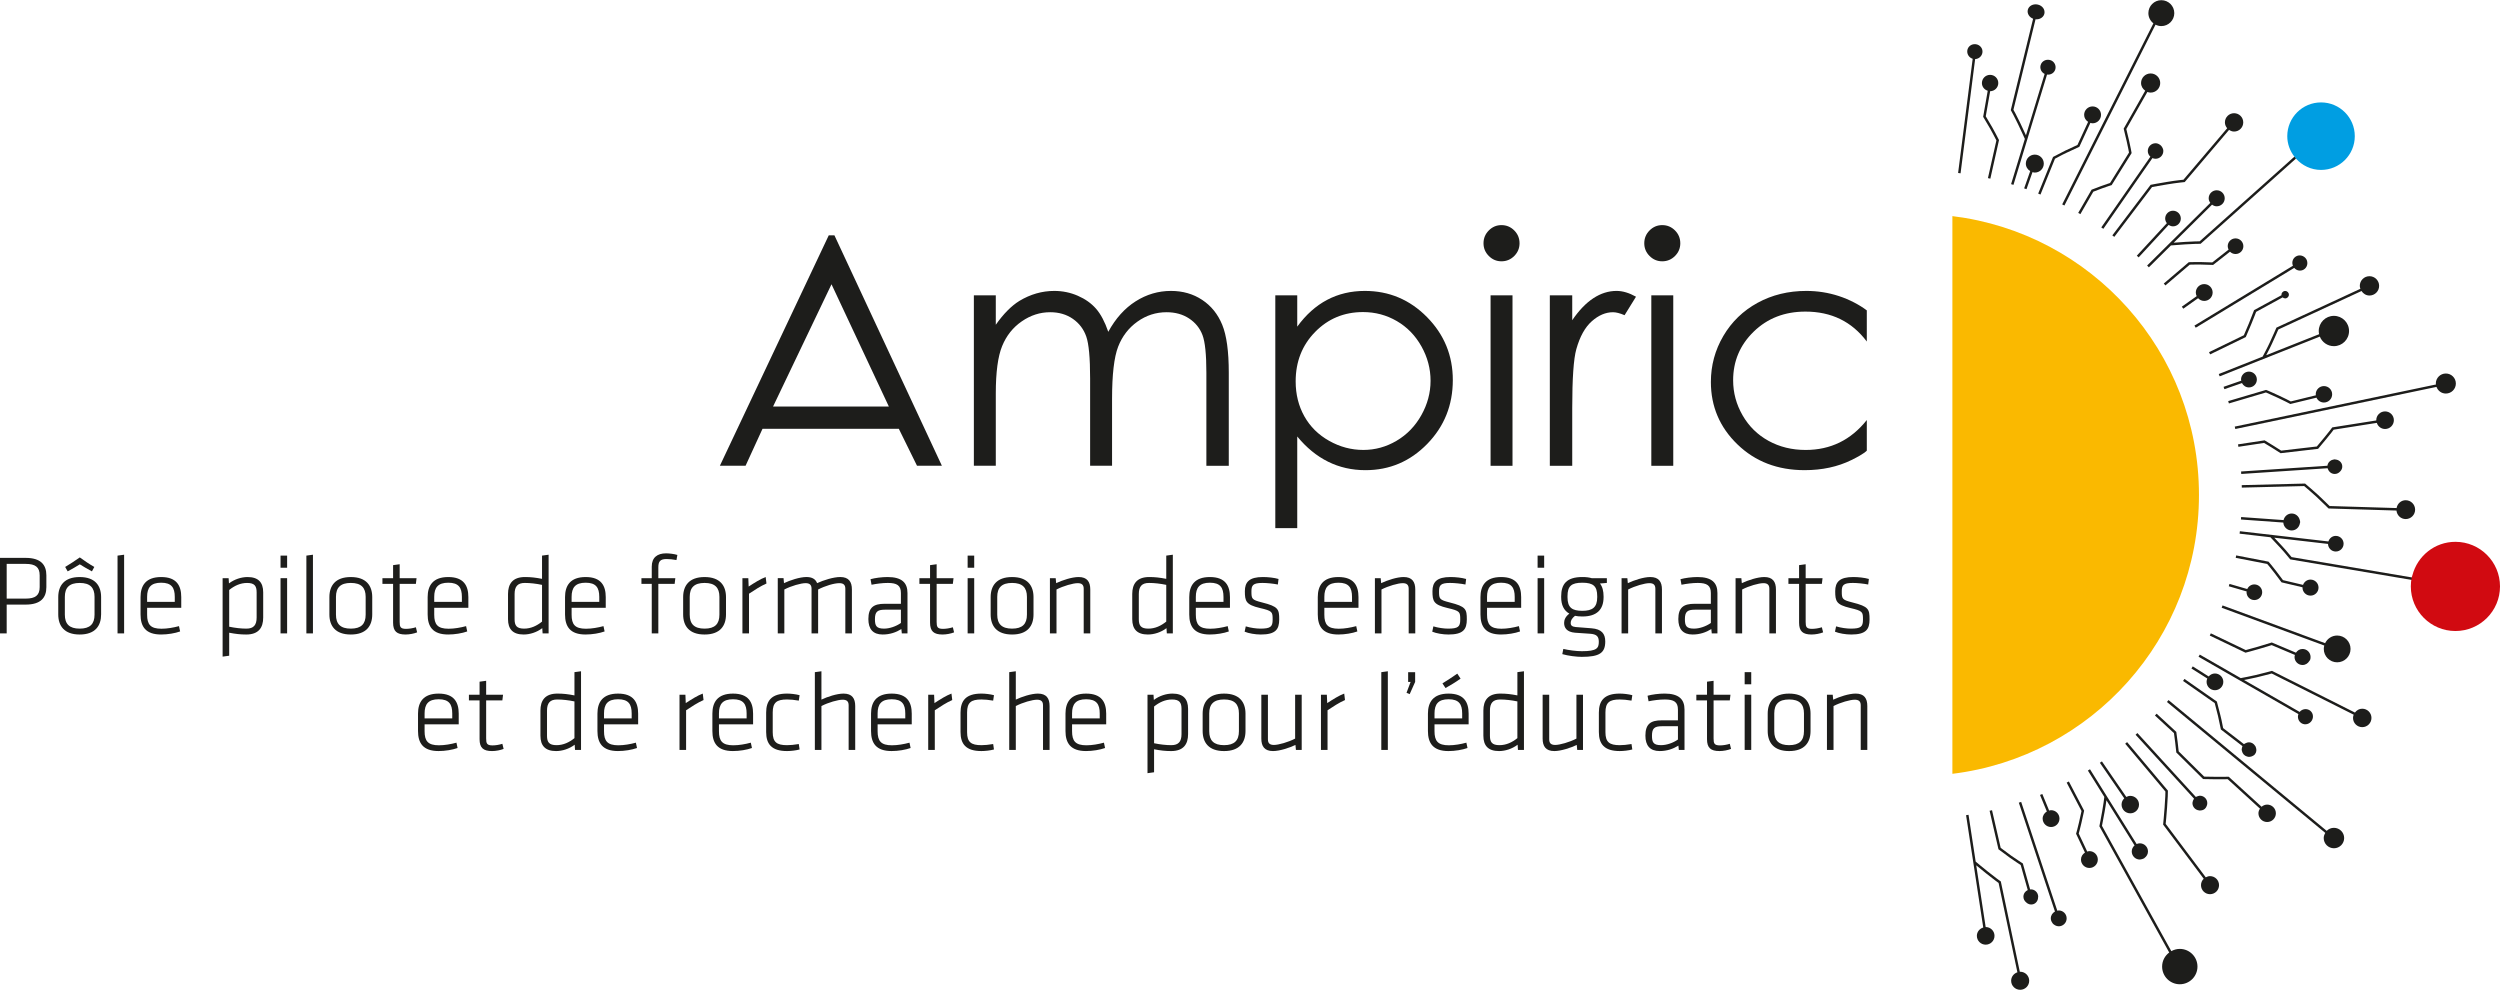 <svg xmlns="http://www.w3.org/2000/svg" version="1.1" viewBox="-7.493 -5.672 325.02 128.66" xml:space="preserve" width="250" height="99"><g transform="translate(-7.493,-5.672)" fill="#1d1d1b">

<path d="m0 72.505h3.33c1.976 0 2.698 0.898 2.698 2.27v1.533c0 1.371-0.722 2.27-2.698 2.27h-2.461v3.744h-0.869zm3.345 0.782h-2.476v4.512h2.476c1.238 0 1.813-0.416 1.813-1.49v-1.533c0-1.077-0.575-1.489-1.813-1.489"/>
<path d="m10.36 82.468c-2.02 0-2.787-1.135-2.787-2.609v-2.254c0-1.475 0.767-2.609 2.787-2.609 2.019 0 2.785 1.135 2.785 2.609v2.254c1e-3 1.474-0.766 2.609-2.785 2.609m1.931-4.892c0-1.209-0.589-1.813-1.93-1.813-1.342 0-1.931 0.604-1.931 1.813v2.313c0 1.209 0.589 1.814 1.931 1.814 1.341 0 1.93-0.605 1.93-1.814zm-3.818-3.893c0.619-0.367 1.223-0.766 1.901-1.238 0.619 0.443 1.164 0.826 1.887 1.238l-0.31 0.576c-0.648-0.338-1.076-0.619-1.577-0.914-0.486 0.295-0.958 0.59-1.577 0.914z"/>
<polygon points="16.136 72.093 16.136 82.322 15.281 82.322 15.281 72.21"/>
<path d="m21 81.716c0.737 0 1.562-0.146 2.27-0.338l0.147 0.691c-0.663 0.236-1.606 0.398-2.476 0.398-2.02 0-2.668-1.045-2.668-2.609v-2.254c0-1.475 0.663-2.609 2.682-2.609 2.02 0 2.61 1.135 2.61 2.609v1.387h-4.437v0.896c-1e-3 1.284 0.441 1.829 1.872 1.829m-1.873-3.492h3.596v-0.648c0-1.209-0.427-1.844-1.769-1.844-1.341 0-1.827 0.635-1.827 1.844z"/>
<path d="m34.218 80.257c0 1.313-0.589 2.211-2.21 2.211-0.752 0-1.386-0.074-2.211-0.234v2.99l-0.855 0.119v-10.199h0.781l0.044 0.678c0.722-0.545 1.621-0.826 2.417-0.826 1.401 0 2.034 0.693 2.034 1.99zm-4.421 1.196c0.781 0.162 1.548 0.25 2.24 0.25 0.943 0 1.327-0.473 1.327-1.445v-3.271c0-0.826-0.265-1.223-1.238-1.223-0.885 0-1.651 0.367-2.329 0.912z"/>
<path d="m36.472 72.21h0.855v1.576h-0.855zm0 2.934h0.855v7.178h-0.855z"/>
<polygon points="40.686 72.093 40.686 82.322 39.831 82.322 39.831 72.21"/>
<path d="m45.609 82.468c-2.019 0-2.786-1.135-2.786-2.607v-2.256c0-1.475 0.767-2.609 2.786-2.609s2.785 1.135 2.785 2.609v2.256c0 1.472-0.766 2.607-2.785 2.607m1.93-4.892c0-1.209-0.589-1.814-1.93-1.814-1.342 0-1.931 0.605-1.931 1.814v2.313c0 1.211 0.589 1.814 1.931 1.814 1.341 0 1.93-0.604 1.93-1.814z"/>
<path d="m54.23 82.189c-0.413 0.162-0.988 0.279-1.504 0.279-1.135 0-1.621-0.412-1.621-1.547v-5.041h-1.386v-0.736h1.386v-1.695l0.855-0.117v1.813h2.196l-0.088 0.736h-2.108v4.953c0 0.633 0.088 0.898 0.825 0.898 0.398 0 0.855-0.074 1.283-0.205z"/>
<path d="m58.326 81.716c0.737 0 1.562-0.146 2.27-0.338l0.147 0.691c-0.663 0.236-1.606 0.398-2.476 0.398-2.02 0-2.668-1.045-2.668-2.609v-2.254c0-1.475 0.663-2.609 2.682-2.609 2.02 0 2.61 1.135 2.61 2.609v1.387h-4.437v0.896c0 1.284 0.442 1.829 1.872 1.829m-1.872-3.492h3.596v-0.648c0-1.209-0.427-1.844-1.769-1.844-1.341 0-1.827 0.635-1.827 1.844z"/>
<path d="m66.046 77.208c0-1.313 0.59-2.213 2.211-2.213 0.752 0 1.386 0.074 2.211 0.236v-3.021l0.855-0.117v10.229h-0.781l-0.044-0.68c-0.722 0.547-1.622 0.826-2.418 0.826-1.4 0-2.034-0.693-2.034-1.99zm4.423-1.195c-0.781-0.162-1.548-0.25-2.24-0.25-0.943 0-1.327 0.471-1.327 1.445v3.27c0 0.826 0.265 1.225 1.238 1.225 0.884 0 1.651-0.369 2.329-0.914z"/>
<path d="m76.187 81.716c0.737 0 1.562-0.146 2.27-0.338l0.147 0.691c-0.663 0.236-1.606 0.398-2.476 0.398-2.02 0-2.668-1.045-2.668-2.609v-2.254c0-1.475 0.663-2.609 2.682-2.609 2.02 0 2.61 1.135 2.61 2.609v1.387h-4.437v0.896c-1e-3 1.284 0.441 1.829 1.872 1.829m-1.873-3.492h3.596v-0.648c0-1.209-0.427-1.844-1.769-1.844-1.341 0-1.827 0.635-1.827 1.844z"/>
<path d="m87.946 72.787c-0.472-0.09-0.9-0.133-1.297-0.133-0.811 0-1.061 0.309-1.061 1.09v1.4h2.211l-0.089 0.736h-2.122v6.441h-0.855v-6.441h-1.341v-0.736h1.341v-1.506c0-1.178 0.722-1.723 1.857-1.723 0.413 0 1.047 0.074 1.474 0.207z"/>
<path d="m91.601 82.468c-2.02 0-2.786-1.135-2.786-2.607v-2.256c0-1.475 0.766-2.609 2.786-2.609 2.019 0 2.785 1.135 2.785 2.609v2.256c-1e-3 1.472-0.766 2.607-2.785 2.607m1.929-4.892c0-1.209-0.589-1.814-1.93-1.814-1.342 0-1.931 0.605-1.931 1.814v2.313c0 1.211 0.589 1.814 1.931 1.814 1.341 0 1.93-0.604 1.93-1.814z"/>
<path d="m99.646 75.837c-0.752 0.322-1.577 0.869-2.269 1.326v5.158h-0.856v-7.178h0.767l0.044 1.09c0.767-0.502 1.533-0.986 2.211-1.238z"/>
<path d="m109.9 82.322v-5.807c0-0.531-0.28-0.723-0.781-0.723-0.678 0-1.857 0.354-2.756 0.824v5.705h-0.855v-5.807c0-0.531-0.28-0.723-0.781-0.723-0.59 0-1.857 0.354-2.756 0.824v5.705h-0.855v-7.178h0.751l0.059 0.648c0.767-0.369 2.049-0.797 2.918-0.797 0.767 0 1.195 0.295 1.386 0.797 0.825-0.385 2.137-0.797 3.007-0.797 1.12 0 1.518 0.633 1.518 1.621v5.705h-0.855z"/>
<path d="m117.98 82.322h-0.737l-0.059-0.561c-0.693 0.428-1.489 0.707-2.432 0.707-1.268 0-1.857-0.721-1.857-2.004 0-1.518 0.693-1.99 2.107-1.99h2.123v-1.398c0-0.988-0.516-1.313-1.695-1.313-0.708 0-1.459 0.104-2.123 0.234l-0.132-0.721c0.574-0.162 1.474-0.281 2.211-0.281 1.857 0 2.594 0.738 2.594 2.08zm-0.855-3.08h-2.093c-0.987 0-1.283 0.295-1.283 1.238 0 0.84 0.177 1.223 1.18 1.223 0.707 0 1.547-0.281 2.196-0.736z"/>
<path d="m124.04 82.189c-0.412 0.162-0.987 0.279-1.503 0.279-1.135 0-1.622-0.412-1.622-1.547v-5.041h-1.385v-0.736h1.385v-1.695l0.856-0.117v1.813h2.196l-0.089 0.736h-2.107v4.953c0 0.633 0.088 0.898 0.825 0.898 0.398 0 0.855-0.074 1.282-0.205z"/>
<path d="m125.8 72.21h0.855v1.576h-0.855zm0 2.934h0.855v7.178h-0.855z"/>
<path d="m131.58 82.468c-2.02 0-2.786-1.135-2.786-2.607v-2.256c0-1.475 0.766-2.609 2.786-2.609 2.019 0 2.785 1.135 2.785 2.609v2.256c0 1.472-0.766 2.607-2.785 2.607m1.93-4.892c0-1.209-0.589-1.814-1.93-1.814-1.342 0-1.931 0.605-1.931 1.814v2.313c0 1.211 0.589 1.814 1.931 1.814 1.341 0 1.93-0.604 1.93-1.814z"/>
<path d="m140.89 82.322v-5.807c0-0.531-0.28-0.723-0.781-0.723-0.59 0-1.857 0.354-2.756 0.824v5.705h-0.855v-7.178h0.751l0.06 0.648c0.766-0.369 2.048-0.797 2.918-0.797 1.12 0 1.518 0.633 1.518 1.621v5.705h-0.855z"/>
<path d="m147.2 77.208c0-1.313 0.59-2.213 2.211-2.213 0.752 0 1.386 0.074 2.211 0.236v-3.021l0.855-0.117v10.229h-0.781l-0.044-0.68c-0.722 0.547-1.622 0.826-2.418 0.826-1.4 0-2.034-0.693-2.034-1.99zm4.422-1.195c-0.781-0.162-1.547-0.25-2.24-0.25-0.943 0-1.327 0.471-1.327 1.445v3.27c0 0.826 0.265 1.225 1.238 1.225 0.884 0 1.651-0.369 2.329-0.914z"/>
<path d="m157.34 81.716c0.737 0 1.562-0.146 2.27-0.338l0.147 0.691c-0.663 0.236-1.606 0.398-2.476 0.398-2.02 0-2.668-1.045-2.668-2.609v-2.254c0-1.475 0.663-2.609 2.682-2.609 2.02 0 2.61 1.135 2.61 2.609v1.387h-4.437v0.896c0 1.284 0.442 1.829 1.872 1.829m-1.872-3.492h3.596v-0.648c0-1.209-0.427-1.844-1.769-1.844-1.341 0-1.827 0.635-1.827 1.844z"/>
<path d="m163.92 82.468c-0.722 0-1.577-0.146-2.107-0.367l0.147-0.693c0.62 0.191 1.373 0.295 1.902 0.295 1.327 0 1.592-0.25 1.592-1.166 0-1.031-0.029-1.133-1.666-1.518-1.798-0.428-1.945-0.869-1.945-2.182 0-1.193 0.575-1.842 2.343-1.842 0.662 0 1.474 0.088 2.033 0.252l-0.088 0.721c-0.574-0.117-1.414-0.205-2.004-0.205-1.252 0-1.43 0.324-1.43 1.104 0 0.988 0.058 1.092 1.385 1.432 2.108 0.529 2.227 0.869 2.227 2.211-1e-3 1.294-0.473 1.958-2.389 1.958"/>
<path d="m174.05 81.716c0.736 0 1.562-0.146 2.27-0.338l0.146 0.691c-0.662 0.236-1.605 0.398-2.476 0.398-2.02 0-2.668-1.045-2.668-2.609v-2.254c0-1.475 0.663-2.609 2.683-2.609s2.609 1.135 2.609 2.609v1.387h-4.438v0.896c1e-3 1.284 0.444 1.829 1.874 1.829m-1.873-3.492h3.597v-0.648c0-1.209-0.427-1.844-1.769-1.844s-1.828 0.635-1.828 1.844z"/>
<path d="m183.14 82.322v-5.807c0-0.531-0.279-0.723-0.781-0.723-0.59 0-1.856 0.354-2.756 0.824v5.705h-0.854v-7.178h0.751l0.061 0.648c0.766-0.369 2.047-0.797 2.918-0.797 1.119 0 1.518 0.633 1.518 1.621v5.705h-0.857z"/>
<path d="m188.31 82.468c-0.722 0-1.576-0.146-2.107-0.367l0.146-0.693c0.621 0.191 1.373 0.295 1.902 0.295 1.327 0 1.592-0.25 1.592-1.166 0-1.031-0.029-1.133-1.666-1.518-1.798-0.428-1.945-0.869-1.945-2.182 0-1.193 0.576-1.842 2.344-1.842 0.663 0 1.474 0.088 2.033 0.252l-0.088 0.721c-0.574-0.117-1.414-0.205-2.004-0.205-1.252 0-1.43 0.324-1.43 1.104 0 0.988 0.059 1.092 1.385 1.432 2.108 0.529 2.227 0.869 2.227 2.211 0 1.294-0.473 1.958-2.389 1.958"/>
<path d="m195.2 81.716c0.737 0 1.563-0.146 2.27-0.338l0.147 0.691c-0.663 0.236-1.606 0.398-2.476 0.398-2.02 0-2.668-1.045-2.668-2.609v-2.254c0-1.475 0.662-2.609 2.682-2.609s2.609 1.135 2.609 2.609v1.387h-4.437v0.896c1e-3 1.284 0.444 1.829 1.873 1.829m-1.872-3.492h3.597v-0.648c0-1.209-0.428-1.844-1.77-1.844-1.341 0-1.827 0.635-1.827 1.844z"/>
<path d="m199.9 72.21h0.854v1.576h-0.854zm0 2.934h0.854v7.178h-0.854z"/>
<path d="m205.72 80.125c-0.369 0-0.664-0.029-0.959-0.088-0.397 0.324-0.56 0.604-0.56 0.945 0 0.277 0.162 0.471 0.649 0.514 0.898 0.074 1.104 0.09 2.063 0.162 1.313 0.104 1.783 0.709 1.783 1.711 0 1.488-0.736 2.004-3.064 2.004-0.664 0-1.754-0.133-2.521-0.355l0.133-0.678c0.708 0.164 1.651 0.297 2.417 0.297 1.946 0 2.197-0.398 2.197-1.223 0-0.709-0.295-0.99-1.149-1.047-0.914-0.061-0.988-0.061-1.947-0.133-1.061-0.09-1.414-0.635-1.414-1.268 0-0.385 0.162-0.826 0.678-1.211-0.723-0.412-1.061-1.133-1.061-2.15v-0.09c0-1.619 0.722-2.52 2.756-2.52 0.485 0 0.869 0.045 1.209 0.148h1.975v0.619l-0.898 0.074c0.323 0.41 0.471 0.986 0.471 1.678v0.09c-2e-3 1.622-0.872 2.521-2.758 2.521m0-4.391c-1.431 0-1.931 0.439-1.931 1.752v0.148c0 1.357 0.619 1.754 1.931 1.754s1.931-0.457 1.931-1.754v-0.148c-1e-3 -1.297-0.502-1.752-1.931-1.752"/>
<path d="m215.21 82.322v-5.807c0-0.531-0.279-0.723-0.781-0.723-0.59 0-1.856 0.354-2.756 0.824v5.705h-0.855v-7.178h0.752l0.06 0.648c0.767-0.369 2.048-0.797 2.918-0.797 1.12 0 1.519 0.633 1.519 1.621v5.705h-0.857z"/>
<path d="m223.28 82.322h-0.737l-0.059-0.561c-0.693 0.428-1.489 0.707-2.433 0.707-1.268 0-1.856-0.721-1.856-2.004 0-1.518 0.692-1.99 2.108-1.99h2.121v-1.398c0-0.988-0.516-1.313-1.695-1.313-0.707 0-1.459 0.104-2.123 0.234l-0.131-0.721c0.574-0.162 1.474-0.281 2.211-0.281 1.856 0 2.594 0.738 2.594 2.08zm-0.855-3.08h-2.093c-0.987 0-1.282 0.295-1.282 1.238 0 0.84 0.176 1.223 1.18 1.223 0.707 0 1.547-0.281 2.195-0.736z"/>
<path d="m230.03 82.322v-5.807c0-0.531-0.279-0.723-0.781-0.723-0.59 0-1.856 0.354-2.756 0.824v5.705h-0.854v-7.178h0.751l0.061 0.648c0.766-0.369 2.047-0.797 2.918-0.797 1.119 0 1.518 0.633 1.518 1.621v5.705h-0.857z"/>
<path d="m237.02 82.189c-0.412 0.162-0.987 0.279-1.503 0.279-1.135 0-1.622-0.412-1.622-1.547v-5.041h-1.386v-0.736h1.386v-1.695l0.856-0.117v1.813h2.195l-0.089 0.736h-2.106v4.953c0 0.633 0.088 0.898 0.824 0.898 0.398 0 0.855-0.074 1.282-0.205z"/>
<path d="m240.67 82.468c-0.723 0-1.578-0.146-2.109-0.367l0.147-0.693c0.62 0.191 1.372 0.295 1.902 0.295 1.327 0 1.592-0.25 1.592-1.166 0-1.031-0.03-1.133-1.666-1.518-1.798-0.428-1.944-0.869-1.944-2.182 0-1.193 0.574-1.842 2.342-1.842 0.664 0 1.475 0.088 2.035 0.252l-0.088 0.721c-0.576-0.117-1.416-0.205-2.005-0.205-1.253 0-1.43 0.324-1.43 1.104 0 0.988 0.058 1.092 1.385 1.432 2.108 0.529 2.226 0.869 2.226 2.211 0 1.294-0.472 1.958-2.387 1.958"/>
<path d="m57.073 96.869c0.737 0 1.562-0.146 2.27-0.34l0.147 0.693c-0.663 0.236-1.606 0.396-2.476 0.396-2.02 0-2.668-1.045-2.668-2.607v-2.254c0-1.477 0.663-2.609 2.682-2.609 2.02 0 2.61 1.133 2.61 2.609v1.385h-4.437v0.898c0 1.282 0.443 1.829 1.872 1.829m-1.872-3.493h3.596v-0.65c0-1.207-0.427-1.842-1.769-1.842-1.341 0-1.827 0.635-1.827 1.842z"/>
<path d="m65.473 97.341c-0.412 0.162-0.987 0.279-1.503 0.279-1.135 0-1.622-0.412-1.622-1.547v-5.041h-1.385v-0.738h1.385v-1.693l0.856-0.117v1.811h2.196l-0.089 0.738h-2.107v4.953c0 0.633 0.088 0.898 0.825 0.898 0.398 0 0.855-0.074 1.282-0.207z"/>
<path d="m70.261 92.359c0-1.311 0.59-2.211 2.211-2.211 0.752 0 1.386 0.074 2.211 0.236v-3.023l0.855-0.115v10.227h-0.781l-0.044-0.678c-0.722 0.547-1.622 0.826-2.418 0.826-1.4 0-2.034-0.693-2.034-1.99zm4.422-1.193c-0.781-0.162-1.548-0.25-2.24-0.25-0.943 0-1.327 0.471-1.327 1.443v3.271c0 0.826 0.265 1.223 1.238 1.223 0.884 0 1.651-0.367 2.329-0.912z"/>
<path d="m80.4 96.869c0.737 0 1.562-0.146 2.27-0.34l0.147 0.693c-0.663 0.236-1.606 0.396-2.476 0.396-2.02 0-2.668-1.045-2.668-2.607v-2.254c0-1.477 0.663-2.609 2.682-2.609 2.02 0 2.61 1.133 2.61 2.609v1.385h-4.437v0.898c0 1.282 0.442 1.829 1.872 1.829m-1.872-3.493h3.596v-0.65c0-1.207-0.427-1.842-1.769-1.842-1.341 0-1.827 0.635-1.827 1.842z"/>
<path d="m91.467 90.988c-0.752 0.324-1.577 0.869-2.269 1.328v5.158h-0.856v-7.18h0.767l0.044 1.092c0.766-0.502 1.533-0.986 2.211-1.238z"/>
<path d="m95.343 96.869c0.737 0 1.562-0.146 2.27-0.34l0.147 0.693c-0.663 0.236-1.606 0.396-2.476 0.396-2.02 0-2.668-1.045-2.668-2.607v-2.254c0-1.477 0.663-2.609 2.682-2.609 2.02 0 2.61 1.133 2.61 2.609v1.385h-4.437v0.898c0 1.282 0.442 1.829 1.872 1.829m-1.872-3.493h3.596v-0.65c0-1.207-0.427-1.842-1.769-1.842-1.341 0-1.827 0.635-1.827 1.842z"/>
<path d="m100.46 95.173c0 1.281 0.516 1.682 1.858 1.682 0.427 0 0.928-0.045 1.532-0.148l0.103 0.707c-0.501 0.135-1.15 0.205-1.635 0.205-2.02 0-2.713-0.926-2.713-2.475v-2.521c0-1.545 0.693-2.475 2.713-2.475 0.485 0 1.134 0.074 1.635 0.207l-0.103 0.707c-0.604-0.104-1.105-0.148-1.532-0.148-1.342 0-1.858 0.398-1.858 1.68z"/>
<path d="m110.33 97.472v-5.805c0-0.533-0.28-0.723-0.781-0.723-0.59 0-1.857 0.352-2.756 0.824v5.703h-0.855v-10.108l0.855-0.117v3.684c0.766-0.369 2.019-0.781 2.874-0.781 1.12 0 1.518 0.633 1.518 1.621v5.703h-0.855z"/>
<path d="m115.97 96.869c0.737 0 1.562-0.146 2.27-0.34l0.147 0.693c-0.663 0.236-1.606 0.396-2.476 0.396-2.02 0-2.668-1.045-2.668-2.607v-2.254c0-1.477 0.663-2.609 2.682-2.609 2.02 0 2.61 1.133 2.61 2.609v1.385h-4.437v0.898c0 1.282 0.441 1.829 1.872 1.829m-1.872-3.493h3.596v-0.65c0-1.207-0.427-1.842-1.769-1.842-1.341 0-1.827 0.635-1.827 1.842z"/>
<path d="m123.8 90.988c-0.752 0.324-1.577 0.869-2.269 1.328v5.158h-0.856v-7.18h0.767l0.044 1.092c0.767-0.502 1.533-0.986 2.211-1.238z"/>
<path d="m125.73 95.173c0 1.281 0.516 1.682 1.858 1.682 0.427 0 0.928-0.045 1.532-0.148l0.103 0.707c-0.501 0.135-1.15 0.205-1.635 0.205-2.02 0-2.713-0.926-2.713-2.475v-2.521c0-1.545 0.693-2.475 2.713-2.475 0.485 0 1.134 0.074 1.635 0.207l-0.103 0.707c-0.604-0.104-1.105-0.148-1.532-0.148-1.342 0-1.858 0.398-1.858 1.68z"/>
<path d="m135.6 97.472v-5.805c0-0.533-0.28-0.723-0.781-0.723-0.59 0-1.857 0.352-2.756 0.824v5.703h-0.855v-10.108l0.855-0.117v3.684c0.766-0.369 2.019-0.781 2.874-0.781 1.12 0 1.518 0.633 1.518 1.621v5.703h-0.855z"/>
<path d="m141.25 96.869c0.737 0 1.562-0.146 2.27-0.34l0.147 0.693c-0.663 0.236-1.606 0.396-2.476 0.396-2.02 0-2.668-1.045-2.668-2.607v-2.254c0-1.477 0.663-2.609 2.682-2.609 2.02 0 2.61 1.133 2.61 2.609v1.385h-4.437v0.898c0 1.282 0.441 1.829 1.872 1.829m-1.872-3.493h3.596v-0.65c0-1.207-0.427-1.842-1.769-1.842-1.341 0-1.827 0.635-1.827 1.842z"/>
<path d="m154.46 95.41c0 1.313-0.589 2.211-2.21 2.211-0.752 0-1.386-0.074-2.211-0.234v2.99l-0.855 0.119v-10.2h0.781l0.044 0.678c0.722-0.545 1.621-0.826 2.417-0.826 1.401 0 2.034 0.693 2.034 1.99zm-4.421 1.193c0.781 0.162 1.547 0.25 2.24 0.25 0.943 0 1.327-0.471 1.327-1.443v-3.271c0-0.826-0.265-1.223-1.238-1.223-0.885 0-1.651 0.367-2.329 0.912z"/>
<path d="m159.14 97.621c-2.02 0-2.786-1.135-2.786-2.609v-2.254c0-1.475 0.766-2.609 2.786-2.609 2.019 0 2.785 1.135 2.785 2.609v2.254c0 1.474-0.766 2.609-2.785 2.609m1.93-4.895c0-1.207-0.589-1.813-1.93-1.813-1.342 0-1.931 0.605-1.931 1.813v2.314c0 1.209 0.589 1.813 1.931 1.813 1.341 0 1.93-0.604 1.93-1.813z"/>
<path d="m164.84 90.296v5.807c0 0.531 0.279 0.721 0.78 0.721 0.591 0 1.857-0.354 2.757-0.824v-5.703h0.854v7.178h-0.751l-0.061-0.65c-0.766 0.369-2.047 0.795-2.918 0.795-1.119 0-1.518-0.633-1.518-1.619v-5.703h0.857z"/>
<path d="m174.86 90.988c-0.752 0.324-1.577 0.869-2.269 1.328v5.158h-0.856v-7.18h0.767l0.045 1.092c0.767-0.502 1.532-0.986 2.211-1.238z"/>
<polygon points="180.43 87.246 180.43 97.472 179.58 97.472 179.58 87.363"/>
<polygon points="183.98 88.63 183.27 90.22 182.86 90.044 183.39 88.63 183.07 88.63 183.07 87.363 183.98 87.363"/>
<path d="m188.37 96.869c0.737 0 1.563-0.146 2.27-0.34l0.148 0.693c-0.664 0.236-1.607 0.398-2.477 0.398-2.02 0-2.668-1.047-2.668-2.609v-2.254c0-1.477 0.664-2.609 2.683-2.609s2.608 1.133 2.608 2.609v1.385h-4.436v0.898c1e-3 1.282 0.443 1.829 1.872 1.829m-1.871-3.493h3.596v-0.65c0-1.207-0.427-1.842-1.769-1.842-1.341 0-1.827 0.635-1.827 1.842zm1.031-4.556c0.59-0.365 1.281-0.809 1.932-1.268l0.426 0.65c-0.633 0.455-1.355 0.885-1.959 1.223z"/>
<path d="m192.85 92.359c0-1.311 0.59-2.211 2.211-2.211 0.752 0 1.386 0.074 2.211 0.236v-3.023l0.854-0.115v10.227h-0.781l-0.043-0.678c-0.723 0.547-1.623 0.826-2.418 0.826-1.4 0-2.034-0.693-2.034-1.99zm4.421-1.193c-0.781-0.162-1.547-0.25-2.24-0.25-0.942 0-1.327 0.471-1.327 1.443v3.271c0 0.826 0.266 1.223 1.238 1.223 0.885 0 1.65-0.367 2.329-0.912z"/>
<path d="m201.41 90.296v5.807c0 0.531 0.28 0.721 0.78 0.721 0.591 0 1.857-0.354 2.758-0.824v-5.703h0.854v7.178h-0.75l-0.061-0.65c-0.766 0.369-2.049 0.795-2.918 0.795-1.12 0-1.518-0.633-1.518-1.619v-5.703h0.855z"/>
<path d="m208.72 95.173c0 1.281 0.516 1.682 1.857 1.682 0.427 0 0.928-0.045 1.531-0.148l0.104 0.707c-0.501 0.135-1.15 0.205-1.635 0.205-2.02 0-2.713-0.926-2.713-2.475v-2.521c0-1.545 0.693-2.475 2.713-2.475 0.484 0 1.134 0.074 1.635 0.207l-0.104 0.707c-0.604-0.104-1.104-0.148-1.531-0.148-1.342 0-1.857 0.398-1.857 1.68z"/>
<path d="m219 97.472h-0.736l-0.06-0.559c-0.692 0.428-1.489 0.707-2.432 0.707-1.269 0-1.856-0.723-1.856-2.004 0-1.52 0.691-1.99 2.107-1.99h2.122v-1.4c0-0.986-0.517-1.311-1.695-1.311-0.708 0-1.459 0.102-2.123 0.234l-0.132-0.721c0.574-0.164 1.475-0.281 2.211-0.281 1.857 0 2.594 0.736 2.594 2.078zm-0.854-3.08h-2.093c-0.987 0-1.283 0.295-1.283 1.238 0 0.84 0.177 1.223 1.18 1.223 0.707 0 1.547-0.279 2.196-0.734z"/>
<path d="m225.05 97.341c-0.413 0.162-0.988 0.279-1.504 0.279-1.135 0-1.621-0.412-1.621-1.547v-5.041h-1.387v-0.738h1.387v-1.693l0.855-0.117v1.811h2.195l-0.088 0.738h-2.107v4.953c0 0.633 0.088 0.898 0.824 0.898 0.398 0 0.855-0.074 1.283-0.207z"/>
<path d="m226.82 87.361h0.855v1.578h-0.855zm0 2.935h0.855v7.178h-0.855z"/>
<path d="m232.6 97.621c-2.02 0-2.785-1.135-2.785-2.609v-2.254c0-1.475 0.766-2.609 2.785-2.609s2.785 1.135 2.785 2.609v2.254c0 1.474-0.766 2.609-2.785 2.609m1.93-4.895c0-1.207-0.589-1.813-1.931-1.813s-1.931 0.605-1.931 1.813v2.314c0 1.209 0.589 1.813 1.931 1.813s1.931-0.604 1.931-1.813z"/>
<path d="m241.91 97.472v-5.805c0-0.533-0.28-0.723-0.781-0.723-0.59 0-1.856 0.352-2.756 0.824v5.703h-0.854v-7.178h0.75l0.061 0.65c0.766-0.369 2.048-0.797 2.918-0.797 1.12 0 1.518 0.633 1.518 1.621v5.703h-0.856z"/>
</g><path d="m278.39 58.653c0-18.66-13.993-34.043-32.057-36.253v72.506c18.064-2.209 32.057-17.594 32.057-36.253" fill="#fab900"/>
<path d="m291 14.92c0.804 0.899 1.96 1.476 3.26 1.476 2.424 0 4.389-1.966 4.389-4.389 0-2.424-1.965-4.389-4.389-4.389s-4.39 1.965-4.39 4.389c0 1.006 0.354 1.923 0.924 2.663 0.066 0.086 0.134 0.169 0.206 0.25" fill="#009ee2"/><g transform="translate(-7.493,-5.672)" fill="#1d1d1b">
<path d="m289.76 76.197 2.328 0.674c-4e-3 0.035-0.02 0.064-0.02 0.1 0 0.563 0.455 1.018 1.016 1.018 0.563 0 1.018-0.455 1.018-1.018 0-0.561-0.455-1.016-1.018-1.016-0.413 0-0.764 0.248-0.924 0.602l-2.309-0.67c-0.029 0.103-0.061 0.206-0.091 0.31"/>
<path d="m302.64 60.928c0.122 0.383 0.47 0.668 0.895 0.668 0.28 0 0.524-0.127 0.699-0.32 0.188-0.182 0.301-0.434 0.279-0.715-0.035-0.465-0.411-0.803-0.866-0.844-0.039-6e-3 -0.072-0.022-0.112-0.022-0.012 0-0.022 6e-3 -0.034 6e-3 -0.01 1e-3 -0.018-3e-3 -0.027-3e-3 -0.054 5e-3 -0.101 0.027-0.15 0.039-0.062 0.015-0.124 0.021-0.181 0.047-0.308 0.137-0.526 0.419-0.563 0.742l-11.222 0.746c8e-3 0.108 0.014 0.217 0.021 0.324l11.225-0.746c6e-3 0.027 0.026 0.05 0.036 0.078"/>
<path d="m303.21 55.543-0.04 0.055c0 1e-3 -0.114 0.159-0.296 0.392l-0.696 0.865c-0.421 0.516-0.844 1.015-0.974 1.168l-4.634 0.538-1.032-0.655-1.121-0.682-3.457 0.523c0.017 0.106 0.032 0.213 0.048 0.32l3.341-0.506 1.02 0.619 1.126 0.716 4.81-0.559 0.063-8e-3 0.041-0.047s0.512-0.599 1.021-1.224l0.698-0.868c0.124-0.158 0.217-0.283 0.266-0.35l5.611-0.885c0.148 0.458 0.564 0.795 1.073 0.795 0.632 0 1.144-0.512 1.144-1.144 0-0.631-0.512-1.143-1.144-1.143-0.633 0-1.145 0.512-1.145 1.143 0 0.011 6e-3 0.021 7e-3 0.031l-5.663 0.895z"/>
<path d="m297.17 71.503-0.483-0.537c-0.378-0.416-0.756-0.816-1.011-1.084l6.984 0.809c0.015 0.549 0.459 0.988 1.011 0.988 0.561 0 1.016-0.455 1.016-1.016 0-0.563-0.455-1.016-1.016-1.016-0.458 0-0.83 0.307-0.957 0.723l-11.511-1.331c-0.012 0.105-0.024 0.213-0.037 0.32l4.007 0.465c0.15 0.154 0.715 0.744 1.274 1.359l0.479 0.533 0.823 0.986 15.992 2.705c0.021-0.109 0.067-0.207 0.097-0.313l-15.916-2.691z"/>
<path d="m290.66 72.501 4.093 0.793 0.271 0.32c0.19 0.223 0.419 0.52 0.642 0.807 0.459 0.594 0.914 1.215 0.914 1.215l0.035 0.049 2.735 0.646c-1e-3 0.014-8e-3 0.025-8e-3 0.039 0 0.576 0.467 1.043 1.043 1.043 0.575 0 1.042-0.467 1.042-1.043 0-0.574-0.467-1.043-1.042-1.043-0.45 0-0.825 0.289-0.971 0.688l-2.609-0.617c-0.116-0.158-0.499-0.676-0.884-1.174-0.225-0.291-0.456-0.592-0.65-0.818l-0.344-0.408-4.206-0.814c-0.02 0.105-0.04 0.212-0.061 0.317"/>
<path d="m298.1 34.525-12.807 7.781c0.058 0.091 0.112 0.184 0.168 0.276l12.807-7.78c0.296 0.36 0.814 0.465 1.231 0.224 0.465-0.271 0.615-0.882 0.335-1.366-0.301-0.472-0.912-0.619-1.365-0.331-0.406 0.258-0.553 0.767-0.369 1.196"/>
<path d="m278.04 33.438 3.905-4.226c0.162 0.112 0.35 0.192 0.562 0.192 0.562 0 1.017-0.455 1.017-1.016 0-0.562-0.455-1.017-1.017-1.017s-1.017 0.455-1.017 1.017c0 0.23 0.09 0.432 0.22 0.603l-3.907 4.227c0.08 0.073 0.158 0.147 0.237 0.22"/>
<path d="m285.77 38.746c0.2 0.215 0.479 0.354 0.796 0.354 0.605 0 1.096-0.49 1.096-1.095 0-0.604-0.49-1.095-1.096-1.095-0.604 0-1.094 0.491-1.094 1.095 0 0.172 0.047 0.328 0.117 0.473l-1.932 1.366c0.063 0.088 0.125 0.177 0.187 0.266z"/>
<path d="m289.19 50.573 2.284-0.795c0.17 0.333 0.508 0.567 0.907 0.567 0.568 0 1.029-0.46 1.029-1.028s-0.461-1.029-1.029-1.029-1.029 0.461-1.029 1.029c0 0.053 0.023 0.099 0.031 0.15l-2.302 0.801c0.036 0.102 0.073 0.203 0.109 0.305"/>
<path d="m273.45 29.725 6.382-9.196c0.125 0.055 0.262 0.089 0.407 0.089 0.558 0 1.01-0.452 1.01-1.01 0-0.186-0.063-0.35-0.151-0.499-0.012-0.022-0.026-0.04-0.041-0.06-0.059-0.087-0.125-0.161-0.209-0.225-6e-3 -5e-3 -9e-3 -0.013-0.016-0.018-9e-3 -6e-3 -0.02-7e-3 -0.029-0.013-0.162-0.113-0.35-0.194-0.563-0.194-0.558 0-1.009 0.452-1.009 1.009 0 0.296 0.132 0.556 0.334 0.741l-6.381 9.192c0.09 0.062 0.178 0.122 0.266 0.184"/>
<path d="m274 23.875c-0.262 0.083-0.565 0.19-0.836 0.292l-1.242 0.472-1.738 3.016c0.094 0.054 0.188 0.107 0.28 0.162l1.68-2.916 1.136-0.432c0.264-0.101 0.563-0.205 0.819-0.286l0.433-0.141 2.596-4.164-0.104-0.551c-0.054-0.308-0.141-0.699-0.228-1.075-0.146-0.643-0.31-1.296-0.359-1.498l2.739-4.823c0.133 0.049 0.273 0.085 0.424 0.085 0.688 0 1.245-0.557 1.245-1.245 0-0.687-0.558-1.244-1.245-1.244s-1.245 0.557-1.245 1.244c0 0.42 0.222 0.773 0.54 0.999l-2.771 4.881-0.031 0.057 0.016 0.062c0 1e-3 0.198 0.784 0.373 1.554 0.085 0.372 0.172 0.758 0.225 1.061l0.08 0.428-2.465 3.958z"/>
<path d="m279.66 23.991-0.062 0.012-4.979 6.572c0.086 0.064 0.17 0.131 0.256 0.196l4.907-6.474c0.236-0.045 1.129-0.213 2.039-0.358 0.58-0.092 1.092-0.172 1.472-0.211l0.737-0.082 5.767-6.787c0.19 0.128 0.405 0.22 0.651 0.22 0.66 0 1.193-0.534 1.193-1.193s-0.533-1.193-1.193-1.193c-0.658 0-1.192 0.534-1.192 1.193 0 0.295 0.118 0.555 0.295 0.763l-5.685 6.69-0.607 0.068c-0.387 0.039-0.902 0.12-1.488 0.213-1.063 0.169-2.101 0.369-2.111 0.371"/>
<path d="m285.42 31.359c-0.37 0.014-0.864 0.038-1.351 0.066-0.557 0.033-1.106 0.075-1.474 0.105l4.99-4.947c0.172 0.126 0.373 0.215 0.603 0.215 0.576 0 1.043-0.467 1.043-1.043 0-0.575-0.467-1.042-1.043-1.042-0.575 0-1.042 0.467-1.042 1.042 0 0.227 0.088 0.427 0.211 0.598l-8.215 8.145c0.076 0.077 0.15 0.155 0.227 0.232l2.869-2.845c0.217-0.02 1.025-0.088 1.85-0.137 0.484-0.028 0.976-0.052 1.341-0.066l0.666-9e-3 12.401-11.081c-0.071-0.08-0.14-0.164-0.205-0.249l-12.321 11.009z"/>
<path d="m293.05 40.296-0.673 1.714c-0.28 0.687-0.574 1.358-0.658 1.55l-4.528 2.199c0.047 0.096 0.097 0.193 0.144 0.29l4.633-2.251 0.024-0.054c3e-3 -8e-3 0.354-0.799 0.686-1.612l0.457-1.141 0.179-0.47 3.001-1.638 0.45-0.245c0.087 0.08 0.2 0.131 0.327 0.131 0.266 0 0.482-0.216 0.482-0.482 0-0.267-0.217-0.483-0.482-0.483s-0.482 0.216-0.482 0.483c0 0.021 0.01 0.04 0.013 0.06l-0.464 0.253z"/>
<path d="m286.15 34.048c-0.288-9e-3 -0.589-4e-3 -0.843 0l-0.745 0.015-3.255 2.776c0.069 0.081 0.139 0.165 0.209 0.247l3.168-2.702 0.629-0.012c0.249-4e-3 0.544-0.01 0.829 0 0.749 0.014 1.516 0.047 1.517 0.047l0.06 3e-3 2.197-1.723c0.184 0.186 0.438 0.302 0.721 0.302 0.562 0 1.017-0.455 1.017-1.017 0-0.561-0.455-1.016-1.017-1.016s-1.016 0.455-1.016 1.016c0 0.163 0.045 0.31 0.113 0.446l-2.12 1.663c-0.196-7e-3 -0.837-0.033-1.464-0.045"/>
<path d="m296.14 51.697c0.763 0.346 1.497 0.739 1.579 0.782l0.038 0.022 3.403-0.825c0.168 0.371 0.537 0.632 0.97 0.632 0.59 0 1.069-0.479 1.069-1.069s-0.479-1.069-1.069-1.069-1.068 0.479-1.068 1.069c0 0.045 0.021 0.083 0.025 0.126l-3.267 0.802c-0.199-0.106-0.862-0.454-1.546-0.763-0.017-8e-3 -1.589-0.736-1.67-0.736l-4.92 1.454c0.031 0.103 0.061 0.206 0.091 0.308l4.818-1.429c0.191 0.083 0.863 0.377 1.547 0.696"/>
<path d="m296.01 42.545-0.057 0.026-0.024 0.057c-4e-3 0.01-0.424 0.989-0.857 1.914-0.157 0.348-0.338 0.697-0.497 1.005l-0.414 0.791h-1e-3l-5.705 2.264c0.039 0.1 0.082 0.199 0.121 0.3l13.022-5.167c0.289 0.728 0.996 1.244 1.828 1.244 1.088 0 1.969-0.882 1.969-1.97s-0.881-1.97-1.969-1.97-1.971 0.882-1.971 1.97c0 0.143 0.018 0.282 0.047 0.416l-6.882 2.73 0.241-0.46c0.161-0.311 0.345-0.664 0.504-1.018 0.374-0.799 0.739-1.641 0.836-1.865l10.813-5.002c0.224 0.345 0.594 0.586 1.035 0.586 0.693 0 1.257-0.563 1.257-1.257s-0.563-1.256-1.257-1.256-1.257 0.562-1.257 1.256c0 0.136 0.037 0.26 0.076 0.382z"/>
<path d="m257.73 6.814c0.079-0.531-0.308-1.02-0.862-1.09-0.555-0.071-1.051 0.306-1.107 0.84-0.051 0.479 0.255 0.917 0.703 1.052l-1.895 14.849c0.107 0.014 0.213 0.027 0.32 0.042l1.895-14.85c0.469-0.018 0.875-0.367 0.946-0.843"/>
<path d="m263.46 24.572 0.781-2.22c0.098 0.027 0.193 0.061 0.301 0.061 0.645 0 1.168-0.523 1.168-1.168 0-0.646-0.523-1.168-1.168-1.168s-1.168 0.522-1.168 1.168c0 0.421 0.234 0.773 0.568 0.978l-0.787 2.242c0.102 0.035 0.203 0.071 0.305 0.107"/>
<path d="m264.98 25.146c0.1 0.04 0.199 0.082 0.299 0.122l1.887-4.658 0.93-0.495 0.575-0.281c0.776-0.374 1.595-0.741 1.603-0.745l0.057-0.025 1.438-3.114c0.092 0.025 0.183 0.057 0.283 0.057 0.607 0 1.098-0.492 1.098-1.098s-0.49-1.098-1.098-1.098c-0.605 0-1.098 0.492-1.098 1.098 0 0.389 0.214 0.714 0.518 0.909l-1.384 3.001c-0.198 0.089-0.894 0.404-1.557 0.724l-1.62 0.838z"/>
<path d="m261.76 14.923c0.154 0.281 0.338 0.66 0.533 1.061l0.111 0.231c0.389 0.805 0.747 1.607 0.842 1.82l-1.789 5.882c0.103 0.031 0.207 0.06 0.31 0.092l1.823-5.994 2.539-8.341c0.467 0.054 0.918-0.193 1.069-0.657 0.164-0.504-0.123-1.086-0.663-1.232-0.537-0.154-1.093 0.142-1.238 0.659-0.131 0.463 0.1 0.941 0.521 1.142l-2.428 7.979c-0.164-0.362-0.422-0.925-0.695-1.491l-0.111-0.231c-0.197-0.405-0.382-0.787-0.539-1.075l-0.283-0.52 2.875-11.765c0.236 0.023 0.467-0.021 0.66-0.123 0.234-0.117 0.414-0.319 0.483-0.579 0.067-0.259 0.011-0.528-0.142-0.753-0.152-0.217-0.399-0.386-0.701-0.456-0.605-0.141-1.191 0.171-1.309 0.695-0.105 0.476 0.199 0.956 0.692 1.143l-2.903 11.882z"/>
<path d="m279.96 3.008-11.859 23.541c0.098 0.049 0.194 0.095 0.291 0.144l11.844-23.511c0.228 0.115 0.48 0.186 0.754 0.186 0.93 0 1.686-0.754 1.686-1.684s-0.756-1.684-1.686-1.684-1.684 0.754-1.684 1.684c0 0.54 0.257 1.016 0.654 1.324"/>
<path d="m303.85 86.082c0.961 0 1.74-0.779 1.74-1.74s-0.779-1.742-1.74-1.742c-0.692 0-1.285 0.408-1.565 0.994l-13.338-4.908c-0.037 0.1-0.074 0.201-0.113 0.303l13.341 4.91c-0.038 0.141-0.064 0.289-0.064 0.443-2e-3 0.96 0.778 1.74 1.739 1.74"/>
<path d="m283.39 123.34c-0.4 0-0.772 0.113-1.101 0.293l-9.015-16.291c0.046-0.225 0.212-1.061 0.35-1.865 0.098-0.537 0.176-1.084 0.227-1.459l3.658 5.867c-0.22 0.195-0.365 0.469-0.365 0.785 0 0.584 0.473 1.055 1.056 1.055 0.047 0 0.087-0.02 0.132-0.025 0.053-6e-3 0.104-0.018 0.155-0.031 0.071-0.021 0.138-0.043 0.202-0.078 0.019-0.01 0.041-0.01 0.061-0.023 0.023-0.016 0.036-0.039 0.059-0.057 0.265-0.191 0.447-0.488 0.447-0.84 0-0.582-0.473-1.057-1.056-1.057-0.149 0-0.292 0.035-0.421 0.092l-6.063-9.721c-0.091 0.057-0.183 0.115-0.273 0.172l2.136 3.426c-0.028 0.236-0.127 1.049-0.272 1.838-0.16 0.934-0.357 1.906-0.359 1.916l-0.012 0.059 9.08 16.412c-0.557 0.42-0.922 1.08-0.922 1.83 0 1.27 1.028 2.299 2.297 2.299 1.27 0 2.299-1.029 2.299-2.299-2e-3 -1.268-1.031-2.298-2.3-2.298"/>
<path d="m258.42 11.774-0.593 3.387 0.031 0.052c4e-3 8e-3 0.469 0.773 0.896 1.522 0.163 0.276 0.315 0.569 0.448 0.828l0.346 0.67-1.1 4.901c0.104 0.023 0.211 0.044 0.314 0.069l1.126-5.013-0.399-0.775c-0.135-0.263-0.289-0.561-0.455-0.842-0.364-0.639-0.756-1.29-0.868-1.476l0.571-3.262c0.584-4e-3 1.058-0.478 1.058-1.063 0-0.588-0.478-1.065-1.065-1.065s-1.064 0.477-1.064 1.065c-1e-3 0.478 0.319 0.868 0.754 1.002"/>
<path d="m317.98 48.535c-0.721 0-1.304 0.583-1.304 1.303 0 0.043 0.021 0.08 0.024 0.122l-26.163 5.476c0.022 0.105 0.047 0.21 0.069 0.315l26.157-5.474c0.183 0.501 0.651 0.864 1.216 0.864 0.72 0 1.303-0.583 1.303-1.303s-0.583-1.303-1.302-1.303"/>
<path d="m312.76 65.008c-0.604 0-1.082 0.443-1.184 1.019l-8.712-0.264c-0.177-0.176-0.849-0.839-1.513-1.461-0.32-0.297-0.66-0.591-0.934-0.826l-0.742-0.634-8.231 0.205c3e-3 0.107 5e-3 0.216 7e-3 0.322l8.11-0.201 0.646 0.552c0.271 0.234 0.609 0.525 0.924 0.818 0.767 0.718 1.543 1.493 1.552 1.499l0.045 0.045 8.831 0.268c0.061 0.619 0.565 1.107 1.201 1.107 0.677 0 1.225-0.547 1.225-1.225-1e-3 -0.676-0.549-1.224-1.225-1.224"/>
<path d="m298.99 67.591c-4e-3 -8e-3 -2e-3 -0.016-6e-3 -0.023-0.123-0.475-0.534-0.832-1.048-0.832-0.521 0-0.937 0.369-1.052 0.854l-5.521-0.396c-8e-3 0.107-0.013 0.217-0.021 0.322l5.506 0.396c0.04 0.572 0.505 1.029 1.088 1.029 0.548 0 0.982-0.406 1.068-0.93 8e-3 -0.037 0.03-0.066 0.033-0.105 0-0.01-6e-3 -0.021-5e-3 -0.033 0-0.012 7e-3 -0.023 7e-3 -0.035 1e-3 -0.088-0.03-0.165-0.049-0.247"/>
<path d="m299.35 84.347c-0.365 0-0.67 0.199-0.856 0.482l-3.142-1.326-1.764 0.539c-0.712 0.207-1.419 0.395-1.62 0.449l-4.542-2.176c-0.045 0.098-0.09 0.195-0.137 0.291l4.646 2.227 0.057-0.016c9e-3 -2e-3 0.845-0.219 1.688-0.467l1.177-0.35 0.479-0.152 3.025 1.277c-0.023 0.086-0.054 0.17-0.054 0.266 0 0.574 0.467 1.041 1.043 1.041 0.383 0 0.703-0.215 0.884-0.521 0.03-0.045 0.071-0.08 0.094-0.131 0.049-0.123 0.068-0.254 0.063-0.379 1e-3 -4e-3 3e-3 -8e-3 3e-3 -0.01-1e-3 -0.577-0.468-1.044-1.044-1.044"/>
<path d="m307.11 92.113c-0.396 0-0.729 0.205-0.948 0.5l-10.731-5.393-0.056-0.029-0.06 0.018c-0.01 2e-3 -1.038 0.283-2.029 0.52-0.376 0.094-0.764 0.172-1.105 0.238l-0.869 0.168-5.323-3.057c-0.054 0.094-0.106 0.188-0.161 0.281l12.985 7.453c-0.164 0.439 2e-3 0.947 0.414 1.197 0.461 0.275 1.06 0.107 1.339-0.377 0.278-0.484 0.122-1.088-0.35-1.346-0.422-0.23-0.945-0.117-1.242 0.246l-7.234-4.152 0.503-0.098c0.329-0.064 0.738-0.145 1.121-0.24 0.857-0.205 1.743-0.443 1.977-0.506l10.656 5.354c-0.05 0.133-0.085 0.273-0.085 0.422 0 0.662 0.537 1.199 1.199 1.199s1.199-0.537 1.199-1.199-0.537-1.199-1.2-1.199"/>
<path d="m287.96 87.533c-0.33 0-0.615 0.156-0.814 0.387l-2.072-1.309c-0.059 0.09-0.114 0.182-0.172 0.273l2.063 1.303c-0.059 0.135-0.092 0.279-0.092 0.434 0 0.602 0.486 1.09 1.088 1.09 0.601 0 1.088-0.488 1.088-1.09-1e-3 -0.6-0.488-1.088-1.089-1.088"/>
<path d="m291.46 97.566c4e-3 0.021 7e-3 0.043 0.014 0.063 0.074 0.346 0.325 0.611 0.663 0.703 0.028 0.01 0.057 0.012 0.086 0.018 0.054 0.01 0.104 0.033 0.161 0.033 0.022 0 0.04-0.012 0.062-0.012 0.106-2e-3 0.208-0.025 0.307-0.063h3e-3c0.154-0.059 0.298-0.143 0.407-0.279 0.21-0.268 0.23-0.605 0.112-0.9-0.013-0.035-0.021-0.068-0.037-0.102-0.018-0.033-0.04-0.063-0.063-0.092-0.168-0.268-0.451-0.455-0.791-0.455-0.16 0-0.305 0.051-0.438 0.121-0.074 0.033-0.148 0.068-0.21 0.123l-2.711-2.09-0.209-1.043-0.152-0.639c-0.207-0.861-0.435-1.701-0.438-1.709l-0.015-0.057-4.214-2.945c-0.061 0.09-0.122 0.178-0.184 0.266l4.117 2.877c0.054 0.201 0.244 0.916 0.42 1.643l0.381 1.789 2.805 2.162c-0.012 0.023-0.012 0.049-0.021 0.072-7e-3 0.016-9e-3 0.031-0.015 0.047-0.028 0.086-0.049 0.17-0.052 0.26-2e-3 0.025-0.015 0.047-0.015 0.074 1e-3 0.049 0.02 0.09 0.027 0.135"/>
<path d="m303.43 107.6c-0.368 0-0.701 0.15-0.941 0.393l-20.563-17.002c-0.069 0.084-0.139 0.166-0.207 0.25l20.589 17.021c-0.119 0.199-0.206 0.418-0.206 0.668 0 0.734 0.595 1.328 1.329 1.328 0.733 0 1.329-0.594 1.329-1.328s-0.597-1.33-1.33-1.33"/>
<path d="m294.75 104.58c-0.28 0-0.528 0.113-0.726 0.281l-4.274-3.902-0.063 2e-3c-2e-3 0-0.815 0.012-1.611 6e-3 -0.663-4e-3 -1.313-0.02-1.514-0.025l-3.313-3.281-0.138-1.223-0.174-1.309-2.559-2.367c-0.072 0.08-0.146 0.158-0.22 0.236l2.474 2.289 0.157 1.189 0.149 1.332 3.486 3.453 0.063 2e-3s0.782 0.021 1.585 0.027c0.666 4e-3 1.346-4e-3 1.554-8e-3l4.188 3.826c-0.115 0.178-0.199 0.377-0.199 0.605 0 0.625 0.508 1.133 1.134 1.133s1.134-0.508 1.134-1.133c1e-3 -0.625-0.507-1.133-1.133-1.133"/>
<path d="m285.1 104.08c-6e-3 0.018-7e-3 0.037-0.011 0.057-0.023 0.082-0.052 0.164-0.052 0.254 0 0.506 0.394 0.91 0.89 0.949 0.019 2e-3 0.034 0.01 0.053 0.012 9e-3 0 0.015 4e-3 0.022 4e-3 0.027 0 0.051-0.014 0.078-0.016 0.209-8e-3 0.416-0.068 0.578-0.221 0.103-0.096 0.172-0.213 0.221-0.336 0.054-0.121 0.087-0.252 0.087-0.393 0-0.533-0.431-0.965-0.964-0.965-0.068 0-0.127 0.025-0.191 0.039-0.025 4e-3 -0.05 8e-3 -0.074 0.016-0.07 0.02-0.133 0.045-0.195 0.078-0.021 0.012-0.045 0.014-0.066 0.027l-7.596-8.307c-0.08 0.074-0.158 0.148-0.238 0.221l7.598 8.307c-0.021 0.027-0.027 0.061-0.045 0.088-0.039 0.061-0.072 0.119-0.095 0.186"/>
<path d="m275.82 104.58c0 0.627 0.509 1.135 1.134 1.135 0.627 0 1.135-0.508 1.135-1.135 0-0.625-0.508-1.135-1.135-1.135-0.188 0-0.358 0.059-0.515 0.141l-3.173-4.623c-0.089 0.061-0.178 0.123-0.266 0.184l3.17 4.619c-0.214 0.207-0.35 0.494-0.35 0.814"/>
<path d="m287.32 113.88c-0.203 0-0.385 0.066-0.553 0.158l-5.211-6.951c0.025-0.25 0.118-1.201 0.182-2.115 0.039-0.539 0.07-1.07 0.09-1.471l0.017-0.734-5.305-6.311c-0.082 0.07-0.164 0.141-0.247 0.209l5.227 6.217-0.015 0.607c-0.019 0.395-0.051 0.922-0.089 1.459-0.074 1.057-0.186 2.158-0.188 2.168l-6e-3 0.063 5.277 7.039c-0.216 0.215-0.352 0.508-0.352 0.836 0 0.648 0.524 1.174 1.172 1.174s1.174-0.525 1.174-1.174-0.524-1.174-1.173-1.174"/>
<path d="m271.64 110.63c-0.101 0-0.19 0.031-0.283 0.057l-1.105-2.346 0.11-0.4c0.063-0.234 0.138-0.549 0.214-0.869l0.038-0.164c0.175-0.748 0.328-1.482 0.328-1.482l0.011-0.057-1.984-3.795c-0.096 0.051-0.19 0.102-0.285 0.15l1.93 3.691c-0.039 0.186-0.168 0.797-0.314 1.418l-0.039 0.165c-0.074 0.316-0.148 0.627-0.211 0.857l-0.144 0.516 1.155 2.449c-0.305 0.193-0.518 0.518-0.518 0.906 0 0.604 0.49 1.094 1.096 1.094 0.604 0 1.095-0.49 1.095-1.094 0-0.605-0.49-1.096-1.094-1.096"/>
<path d="m265.56 106.4c0 0.605 0.489 1.096 1.095 1.096 0.604 0 1.094-0.49 1.094-1.096 0-0.604-0.49-1.094-1.094-1.094-0.089 0-0.167 0.031-0.25 0.051l-0.887-2.154-0.3 0.123 0.887 2.15c-0.32 0.192-0.545 0.526-0.545 0.924"/>
<path d="m267.65 118.34c-0.064 0-0.122 0.027-0.184 0.037l-4.697-14.146c-0.102 0.033-0.205 0.064-0.307 0.098l4.697 14.154c-0.316 0.176-0.539 0.502-0.539 0.889 0 0.23 0.09 0.434 0.217 0.605 0.021 0.029 0.037 0.063 0.062 0.09 0.062 0.066 0.138 0.115 0.214 0.164 0.028 0.016 0.049 0.039 0.078 0.051 0.141 0.072 0.292 0.121 0.459 0.121 0.568 0 1.031-0.461 1.031-1.031 1e-3 -0.569-0.462-1.032-1.031-1.032"/>
<path d="m264.02 115.6c-0.029 0-0.055 0.014-0.085 0.018l-0.95-3.389-0.053-0.031c-7e-3 -6e-3 -0.754-0.484-1.459-0.979-0.609-0.439-1.202-0.889-1.369-1.016l-1.125-4.893c-0.105 0.025-0.21 0.047-0.316 0.072l1.154 5.006 0.045 0.035c8e-3 6e-3 0.703 0.537 1.424 1.057 0.605 0.426 1.238 0.836 1.42 0.955l0.916 3.256c-0.33 0.152-0.563 0.482-0.563 0.869 0 0.295 0.143 0.551 0.354 0.729 0.229 0.23 0.561 0.346 0.895 0.252 0.411-0.117 0.66-0.494 0.659-0.908 2e-3 -0.025 0.015-0.047 0.015-0.072-1e-3 -0.531-0.43-0.961-0.962-0.961"/>
<path d="m262.64 126.31c-0.016 0-0.03 8e-3 -0.047 8e-3l-2.469-11.746-0.199-0.141c-0.092-0.064-0.223-0.158-0.381-0.281-0.317-0.242-0.735-0.566-1.145-0.893-0.684-0.543-1.343-1.096-1.545-1.268l-0.93-6.082c-0.107 0.018-0.213 0.033-0.32 0.051l0.939 6.141 1.295 8.463c-0.476 0.141-0.83 0.563-0.83 1.082 0 0.633 0.515 1.146 1.147 1.146 0.634 0 1.147-0.514 1.147-1.146s-0.514-1.146-1.147-1.146h-1e-3l-1.227-8.023c0.307 0.256 0.781 0.648 1.27 1.037 0.41 0.326 0.83 0.652 1.149 0.895 0.161 0.125 0.296 0.223 0.39 0.289l0.096 0.068 2.444 11.619c-0.468 0.156-0.812 0.582-0.812 1.1 0 0.648 0.525 1.174 1.174 1.174s1.173-0.525 1.173-1.174c1e-3 -0.648-0.523-1.173-1.171-1.173"/>
</g><path d="m311.73 64.745c-2.687 0-4.924 1.836-5.582 4.314-0.028 0.105-0.074 0.203-0.098 0.313-0.076 0.377-0.117 0.77-0.117 1.17 0 3.203 2.595 5.799 5.797 5.799s5.797-2.596 5.797-5.799c0-3.201-2.595-5.797-5.797-5.797" fill="#d10a11"/><g transform="translate(-7.493,-5.672)" fill="#1d1d1b">
<path d="m108.48 30.567 13.974 29.962h-3.235l-2.364-4.805h-17.722l-2.203 4.805h-3.34l14.157-29.962zm-0.378 6.366-7.6 15.9h15.058z"/>
<path d="m126.61 38.368h2.851v3.829c0.993-1.412 2.013-2.444 3.06-3.096 1.441-0.869 2.957-1.303 4.547-1.303 1.074 0 2.094 0.21 3.059 0.631s1.754 0.981 2.366 1.681c0.612 0.699 1.142 1.7 1.591 3.004 0.948-1.738 2.133-3.059 3.556-3.962 1.422-0.903 2.953-1.354 4.592-1.354 1.531 0 2.883 0.386 4.054 1.161 1.172 0.773 2.043 1.853 2.612 3.238 0.569 1.386 0.853 3.463 0.853 6.233v12.1h-2.913v-12.1c0-2.376-0.169-4.009-0.508-4.899-0.338-0.889-0.916-1.605-1.735-2.148s-1.797-0.815-2.934-0.815c-1.381 0-2.643 0.407-3.786 1.222-1.144 0.815-1.98 1.901-2.508 3.259-0.527 1.358-0.791 3.626-0.791 6.803v8.678h-2.852v-11.346c0-2.675-0.166-4.492-0.499-5.449s-0.913-1.724-1.741-2.302c-0.829-0.577-1.813-0.865-2.954-0.865-1.318 0-2.55 0.397-3.697 1.192-1.148 0.794-1.996 1.863-2.546 3.207-0.551 1.345-0.826 3.402-0.826 6.172v9.391h-2.851z"/>
<path d="m165.8 38.369h2.852v4.074c1.126-1.549 2.421-2.71 3.887-3.484 1.465-0.774 3.1-1.161 4.904-1.161 3.146 0 5.839 1.134 8.078 3.402 2.238 2.268 3.357 4.997 3.357 8.188 0 3.259-1.109 6.026-3.328 8.301-2.217 2.274-4.893 3.412-8.026 3.412-1.765 0-3.386-0.367-4.863-1.101-1.479-0.732-2.815-1.826-4.009-3.279v11.916h-2.852zm11.406 2.178c-2.466 0-4.541 0.861-6.229 2.584s-2.53 3.866-2.53 6.43c0 1.682 0.376 3.194 1.128 4.537s1.829 2.407 3.23 3.194c1.402 0.787 2.883 1.18 4.441 1.18 1.531 0 2.971-0.396 4.318-1.191 1.348-0.793 2.422-1.902 3.221-3.326s1.199-2.916 1.199-4.476c0-1.573-0.396-3.065-1.189-4.476-0.791-1.41-1.858-2.506-3.199-3.286-1.341-0.779-2.804-1.17-4.39-1.17"/>
<path d="m195.2 29.242c0.65 0 1.204 0.232 1.664 0.693 0.459 0.462 0.689 1.019 0.689 1.671 0 0.638-0.23 1.188-0.689 1.649-0.46 0.462-1.014 0.693-1.664 0.693-0.635 0-1.183-0.231-1.642-0.693-0.46-0.461-0.69-1.011-0.69-1.649 0-0.652 0.23-1.209 0.69-1.671 0.46-0.461 1.007-0.693 1.642-0.693m-1.414 9.126h2.852v22.162h-2.852z"/>
<path d="m201.49 38.368h2.913v3.239c0.868-1.277 1.786-2.231 2.75-2.862 0.963-0.632 1.968-0.947 3.015-0.947 0.787 0 1.629 0.251 2.525 0.753l-1.486 2.404c-0.6-0.258-1.102-0.387-1.508-0.387-0.951 0-1.867 0.39-2.75 1.171s-1.555 1.993-2.016 3.636c-0.354 1.263-0.53 3.816-0.53 7.659v7.496h-2.913z"/>
<path d="m216.1 29.242c0.649 0 1.203 0.232 1.663 0.693 0.46 0.462 0.689 1.019 0.689 1.671 0 0.638-0.229 1.188-0.689 1.649-0.46 0.462-1.014 0.693-1.663 0.693-0.636 0-1.183-0.231-1.644-0.693-0.459-0.461-0.688-1.011-0.688-1.649 0-0.652 0.229-1.209 0.688-1.671 0.461-0.461 1.008-0.693 1.644-0.693m-1.416 9.126h2.853v22.162h-2.853z"/>
<path d="m242.7 44.377c-1.953-2.594-4.602-3.89-7.98-3.89-2.699 0-4.939 0.868-6.724 2.604s-2.675 3.845-2.675 6.327c0 1.615 0.41 3.134 1.23 4.558 0.82 1.425 1.946 2.53 3.377 3.317 1.432 0.786 3.035 1.18 4.813 1.18 3.255 0 5.896-1.297 7.959-3.891v3.974s-0.205 0.347-1.991 1.226c-1.784 0.879-3.817 1.318-6.1 1.318-3.503 0-6.41-1.113-8.718-3.34-2.31-2.227-3.463-4.937-3.463-8.128 0-2.145 0.539-4.138 1.619-5.978s2.563-3.276 4.45-4.308c1.888-1.032 3.999-1.548 6.335-1.548 1.467 0 2.883 0.224 4.247 0.672 1.365 0.448 2.669 1.14 3.62 1.859"/>
</g></svg>